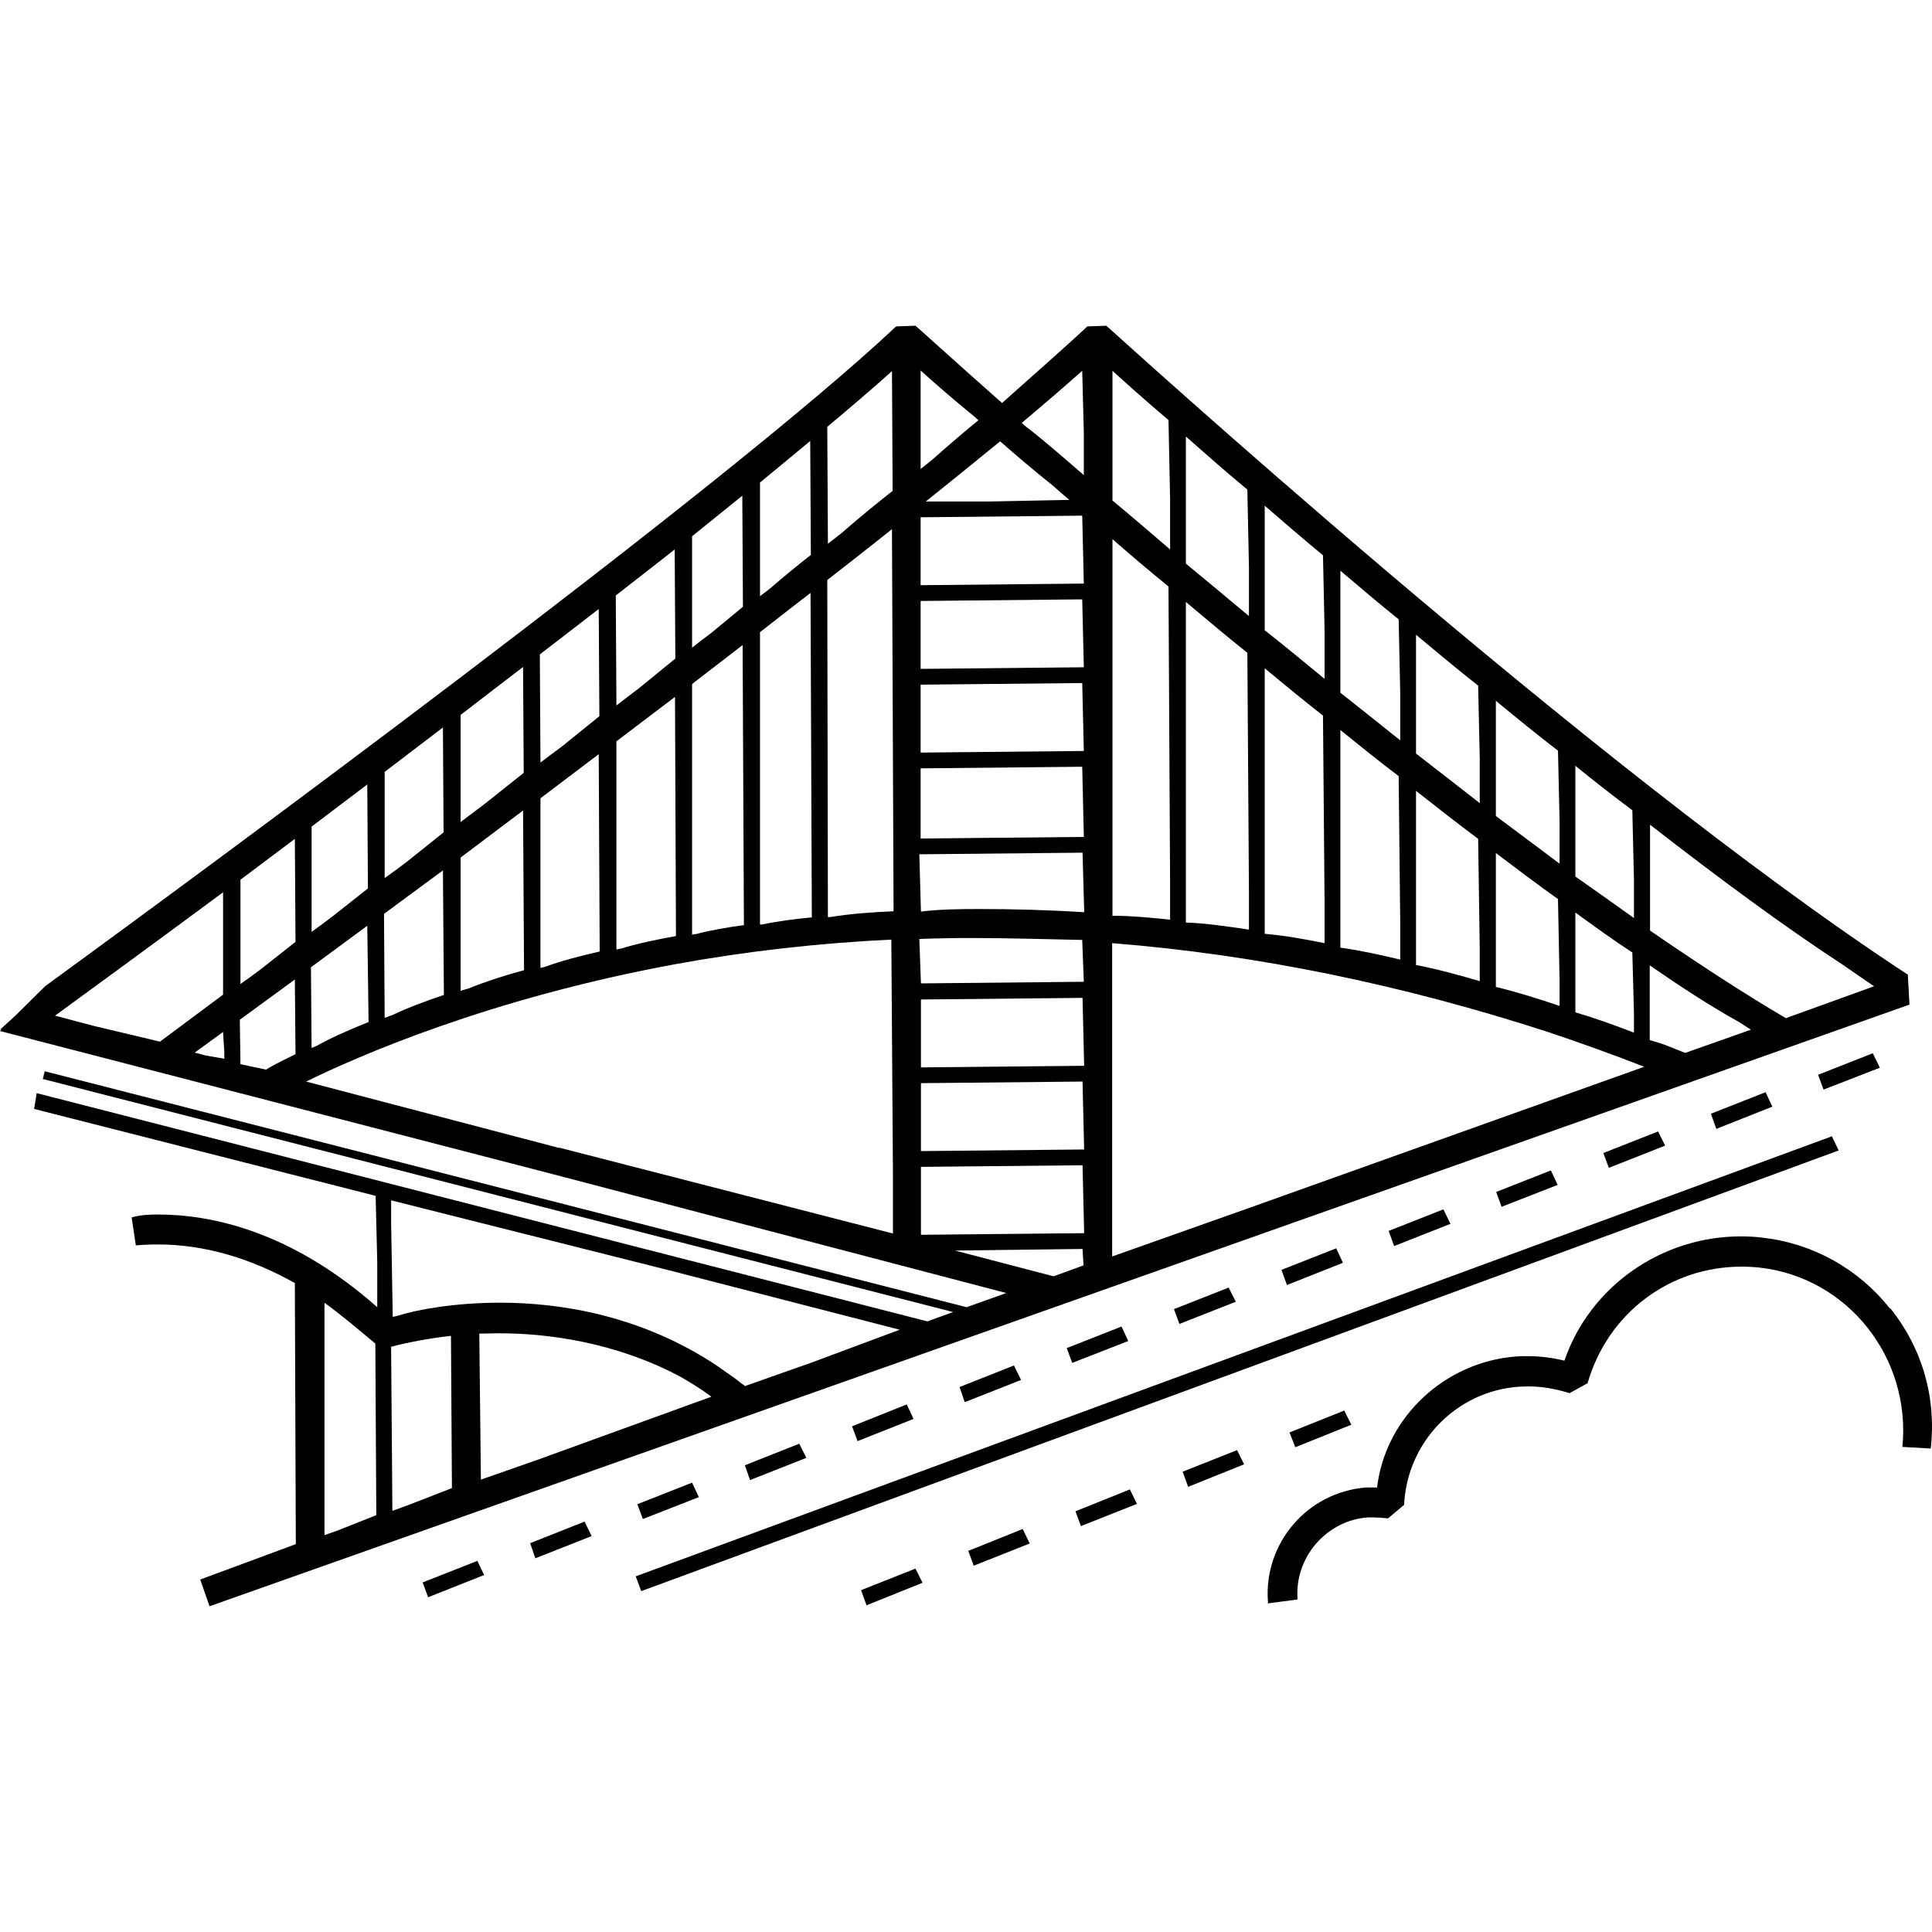 <?xml version="1.0" encoding="UTF-8"?><svg id="uuid-1c829654-71be-481e-b765-d2934990f957" xmlns="http://www.w3.org/2000/svg" width="150" height="150" viewBox="0 0 150 150"><polygon points="49.909 117.936 54.257 116.237 53.733 115.112 49.484 116.787 49.909 117.936" fill="#000" stroke-width="0"/><polygon points="32.814 122.859 33.239 124.009 37.588 122.285 37.063 121.185 32.814 122.859" fill="#000" stroke-width="0"/><polygon points="58.231 114.912 62.605 113.188 62.055 112.088 57.831 113.763 58.231 114.912" fill="#000" stroke-width="0"/><polygon points="41.162 119.811 41.562 120.985 45.935 119.261 45.385 118.136 41.162 119.811" fill="#000" stroke-width="0"/><polygon points="124.91 90.67 129.283 88.945 128.733 87.846 124.485 89.52 124.91 90.67" fill="#000" stroke-width="0"/><polygon points="116.587 93.694 120.936 91.995 120.411 90.87 116.163 92.544 116.587 93.694" fill="#000" stroke-width="0"/><polygon points="133.257 87.646 137.605 85.921 137.08 84.797 132.832 86.471 133.257 87.646" fill="#000" stroke-width="0"/><polygon points="108.24 96.743 112.614 95.019 112.064 93.894 107.815 95.568 108.24 96.743" fill="#000" stroke-width="0"/><polygon points="141.579 84.597 145.952 82.897 145.403 81.773 141.155 83.447 141.579 84.597" fill="#000" stroke-width="0"/><polygon points="66.579 111.888 70.927 110.164 70.402 109.039 66.154 110.738 66.579 111.888" fill="#000" stroke-width="0"/><polygon points="74.901 108.864 79.274 107.14 78.725 106.015 74.501 107.689 74.901 108.864" fill="#000" stroke-width="0"/><polygon points="83.248 105.815 87.597 104.116 87.072 102.991 82.823 104.665 83.248 105.815" fill="#000" stroke-width="0"/><polygon points="99.918 99.767 104.266 98.043 103.742 96.918 99.493 98.592 99.918 99.767" fill="#000" stroke-width="0"/><polygon points="91.57 102.791 95.944 101.067 95.394 99.967 91.145 101.641 91.57 102.791" fill="#000" stroke-width="0"/><polygon points="83.498 117.336 83.923 118.486 88.272 116.761 87.722 115.637 83.498 117.336" fill="#000" stroke-width="0"/><polygon points="91.82 114.262 92.245 115.437 96.594 113.688 96.044 112.588 91.82 114.262" fill="#000" stroke-width="0"/><polygon points="75.176 120.41 75.6 121.56 79.949 119.835 79.399 118.711 75.176 120.41" fill="#000" stroke-width="0"/><polygon points="100.567 112.363 104.916 110.614 104.366 109.514 100.118 111.213 100.567 112.363" fill="#000" stroke-width="0"/><polygon points="66.853 123.459 67.278 124.634 71.627 122.885 71.077 121.785 66.853 123.459" fill="#000" stroke-width="0"/><polygon points="142.229 88.221 49.359 122.385 49.784 123.534 142.754 89.32 142.229 88.221" fill="#000" stroke-width="0"/><path d="M146.778,101.591h-.05c-2.45-3.099-5.973-5.048-9.872-5.498-.575-.075-1.149-.1-1.699-.1-6.174,0-11.721,3.899-13.696,9.647-.925-.225-1.9-.35-2.849-.35-.3,0-.6,0-.9.025-5.548.425-10.147,4.724-10.797,10.172h-.849c-4.548.35-7.973,4.324-7.623,8.872v.125l2.299-.3c-.124-1.599.401-3.124,1.425-4.324,1.05-1.2,2.474-1.949,4.074-2.049h.375c.325,0,.674.025,1.149.075l1.25-1.05c.225-4.873,4.048-8.822,8.897-9.172.251,0,.5-.025.725-.025,1.05,0,2.1.175,3.224.525l1.4-.775c1.549-5.398,6.348-9.047,11.946-9.047.475,0,.95.025,1.425.075,6.823.775,11.746,6.973,11.071,13.921l2.199.125c.45-3.924-.649-7.772-3.124-10.872Z" fill="#000" stroke-width="0"/><path d="M148.127,75.725v-.05c-24.741-16.195-61.78-50.009-62.23-50.384l-1.475.05c-1.674,1.575-3.974,3.574-6.623,5.948-4.049-3.574-6.548-5.873-6.723-5.998l-1.5.05C56.157,37.962,15.62,67.727,3.499,76.575l-2.274,2.249-1.2,1.1h.075L0,80.048l42.661,11.046,35.464,9.297-3.074,1.1L3.474,83.172l-.15.6,70.677,18.094-1.999.725L2.849,84.872l-.2,1.225,26.516,6.748.125,5.198v3.449c-6.723-5.948-12.946-7.198-17.02-7.198-.675,0-1.325.025-2.049.225l.325,2.174c.525-.05,1.1-.075,1.699-.075,3.599,0,7.173,1.05,10.647,2.999l.075,20.268-7.423,2.749.725,2.074,131.982-46.71-.125-2.274ZM69.253,28.815l.05,9.297c-1.3,1.025-2.624,2.099-3.899,3.224-.375.3-.725.575-1.125.875l-.05-9.072c1.849-1.55,3.549-2.999,5.023-4.324ZM59.006,37.462c1.325-1.1,2.649-2.174,3.899-3.224l.05,8.847c-1.05.825-2.099,1.675-3.099,2.549-.275.225-.55.425-.85.65v-8.822ZM62.93,46.034l.1,25.192c-1.35.125-2.674.3-3.849.55h-.175v-22.693c1.3-1.025,2.624-2.049,3.924-3.049ZM53.733,41.636c1.325-1.075,2.624-2.124,3.899-3.149l.05,8.622-2.449,2.024c-.5.375-1.0.75-1.5,1.15v-8.647ZM53.733,53.107l3.924-3.024.1,21.743c-1.325.175-2.599.4-3.749.7-.075,0-.175,0-.25.05h-.025v-19.469ZM52.383,42.66l.05,8.472-2.849,2.324c-.575.425-1.15.875-1.7,1.3h-.025l-.05-8.522c1.55-1.2,3.074-2.399,4.574-3.574ZM52.483,72.676c-1.524.275-2.974.575-4.274.975-.1,0-.225.05-.35.075v-16.17l4.548-3.449.075,18.569ZM46.485,47.284l.05,8.322-2.874,2.324c-.575.425-1.15.85-1.699,1.275l-.05-8.397c1.525-1.175,3.049-2.349,4.574-3.524ZM46.56,73.875c-1.5.35-2.924.7-4.199,1.175-.125.025-.275.075-.4.1v-13.171l4.524-3.424.075,15.32ZM35.763,55.506c1.575-1.225,3.224-2.474,4.848-3.724l.05,8.222-3.049,2.424c-.6.45-1.225.925-1.825,1.375l-.025.025v-8.322ZM35.763,66.578l4.848-3.649.075,12.396c-1.575.425-3.024.9-4.324,1.425-.2.05-.4.125-.6.175v-10.347ZM29.865,59.93l4.524-3.449.05,8.147-2.874,2.299c-.55.425-1.15.85-1.699,1.25v-8.247ZM34.389,67.577l.075,9.672c-1.5.5-2.824 1-3.974,1.55-.2.075-.425.15-.625.225l-.05-8.072,4.574-3.374ZM24.192,64.178l4.324-3.274.05,8.072-2.749,2.174c-.525.4-1.1.825-1.625,1.2v-8.172ZM28.516,71.876l.1,7.473c-1.599.65-2.974,1.25-4.024,1.849-.118.047-.277.115-.4.165l-.05-6.263,4.374-3.224ZM7.373,79.674l-3.099-.818c2.505-1.829,7.19-5.243,13.046-9.579v7.947l-4.898,3.649-5.048-1.2ZM17.419,82.198l-1.45-.25-.85-.225,2.199-1.6.1,1.6v.475ZM20.668,83.047l-1.999-.425-.05-3.449,4.274-3.124.05,5.798c-1.399.675-2.174,1.1-2.274,1.2ZM20.218,75.275c-.525.4-1.05.775-1.549,1.125v-8.097l4.224-3.174.05,7.997-2.724,2.149ZM69.328,95.768l-25.942-6.673v.025l-19.619-5.148c3.874-1.899,14.145-6.448,28.716-9.122,5.348-.975,10.972-1.625,16.72-1.899l.125,18.219v4.598ZM64.454,71.201h-.15l-.025.025-.05-26.192c1.724-1.349,3.399-2.649,5.023-3.949l.125,29.665c-1.724.075-3.399.2-4.923.45ZM26.192,118.836l-1.0.35v-18.044c1.3.95,2.574,2.024,3.949,3.174l.075,13.321-3.024,1.2ZM31.615,116.886l-1.15.416-.1-12.737c.475-.125,2.199-.575,4.648-.85l.075,11.821-3.474,1.349ZM41.736,113.338l-4.399,1.541-.125-11.338c.5,0,1-.025,1.55-.025,3.724,0,8.972.675,14.02,3.349.825.475,1.649.975,2.449,1.575l-13.496,4.898ZM63.08,105.765l-5.173,1.824-.025.05s-.225-.175-.35-.25c-.475-.4-.975-.725-1.474-1.075-.05-.025-.1-.075-.125-.1-6.048-4.124-12.521-5.073-17.069-5.073-3.624,0-6.548.55-8.022,1.025-.125.025-.25.05-.35.075l-.125-7.273v-1.774l21.643,5.448,17.844,4.598-6.773,2.524ZM84.023,28.79l.125,4.823v3.274c-1.625-1.4-3.099-2.699-4.473-3.749l-.35-.3c1.75-1.474,3.324-2.824,4.699-4.049ZM81.724,37.687c.425.375.85.75,1.3,1.125l-6.248.125h-4.898c2.024-1.625,3.974-3.199,5.773-4.673,1.225,1.075,2.599,2.249,4.074,3.424ZM71.477,28.765c1.025.925,2.474,2.199,4.199,3.599l.275.25h.025c-1.125.925-2.299,1.924-3.449,2.949-.35.3-.675.55-1.05.85v-7.647ZM71.477,40.161l12.496-.125h.05l.125,5.273-12.671.125v-5.273ZM71.477,46.659l12.546-.125.125,5.273-12.671.125v-5.273ZM71.477,53.157l12.546-.125.125,5.273-12.621.125h-.05v-5.273ZM71.477,59.655l12.521-.125h.025l.125,5.448-12.671.125v-5.448ZM71.501,76.35l-.124-3.449c1.325-.05,2.699-.075,4.074-.075,2.849,0,5.773.1,8.572.15l.125,3.249-12.621.125h-.026ZM81.799,99.092l-7.648-1.999,9.897-.125.075,1.275-2.324.85ZM71.577,95.868h-.075v-5.273l12.546-.125.125,5.273-12.596.125ZM71.502,89.37v-5.273l12.496-.125h.05l.125,5.273-12.671.125ZM71.502,82.873v-5.273l12.546-.125.125,5.273-12.671.125ZM84.173,70.826c-2.724-.175-5.473-.25-8.197-.25-1.55,0-3.074.025-4.474.2l-.125-4.399v-.05l12.671-.125.125,4.399v.225ZM122.311,59.455c1.474,1.2,2.974,2.374,4.423,3.449l.125,5.373v2.999c-1.499-1.075-3.049-2.174-4.548-3.224v-8.597ZM122.311,70.851c1.524,1.1,2.998,2.174,4.423,3.099l.125,4.648v1.575c-1.55-.6-3.099-1.15-4.548-1.575v-7.747ZM116.138,54.407c1.599,1.325,3.223,2.649,4.823,3.874l.125,5.498v3.274c-1.649-1.224-3.325-2.499-4.948-3.699v-8.947ZM116.138,66.228c1.649,1.25,3.274,2.474,4.823,3.574l.125,6.348v1.949c-1.699-.575-3.374-1.099-4.948-1.474v-10.397ZM109.939,49.283c1.6,1.325,3.224,2.699,4.824,3.949l.125,5.673v3.449c-1.675-1.3-3.325-2.599-4.949-3.849v-9.222ZM109.939,61.404c1.625,1.275,3.249,2.549,4.824,3.724l.125,8.647v2.399c-1.7-.5-3.374-.95-4.949-1.25v-13.521ZM104.067,44.31c1.474,1.25,2.998,2.549,4.524,3.774l.124,5.773v3.624c-1.574-1.25-3.149-2.524-4.648-3.699v-9.472ZM104.067,56.681c1.524,1.224,3.023,2.449,4.524,3.574l.124,11.471v2.774c-1.599-.375-3.173-.725-4.648-.925v-16.895ZM98.193,39.262c1.449,1.25,2.974,2.574,4.523,3.849l.125,5.898v3.699c-1.575-1.3-3.149-2.599-4.649-3.774v-9.672ZM98.193,72.476v-20.593c1.5,1.25,3.024,2.499,4.523,3.674l.125,14.67v2.999c-1.6-.325-3.174-.6-4.649-.725v-.025ZM92.07,33.888c1.45,1.275,3.049,2.699,4.774,4.124l.125,6.048v3.774c-1.7-1.425-3.349-2.799-4.898-4.074v-9.872ZM92.07,46.734c1.575,1.325,3.174,2.674,4.774,3.949l.125,18.719v2.774c-1.674-.25-3.349-.5-4.898-.55v-24.892ZM86.372,28.79c1.075.975,2.549,2.299,4.349,3.824l.125,6.123v3.924c-1.575-1.35-3.074-2.649-4.474-3.799v-10.072ZM86.372,41.861c1.4,1.224,2.874,2.474,4.349,3.674l.125,23.117v2.749c-1.5-.15-2.974-.3-4.324-.3h-.15v-29.241ZM96.744,93.869l-10.372,3.674h-.025v-24.317c11.346.9,22.692,3.274,33.914,6.923,2.45.825,4.898,1.7,7.398,2.674l-30.915,11.046ZM130.833,81.748c-.625-.25-1.225-.5-1.849-.725l-.9-.275v-5.798c2.424,1.675,4.723,3.174,6.847,4.349.325.2.675.425.975.625l.025.025-5.098,1.799ZM138.655,79.049c-3.074-1.8-6.648-4.124-10.546-6.798v-8.222c5.523,4.299,10.521,7.972,14.995,10.896.799.55,1.625,1.125,2.399,1.649l-6.848,2.474Z" fill="#000" stroke-width="0"/></svg>